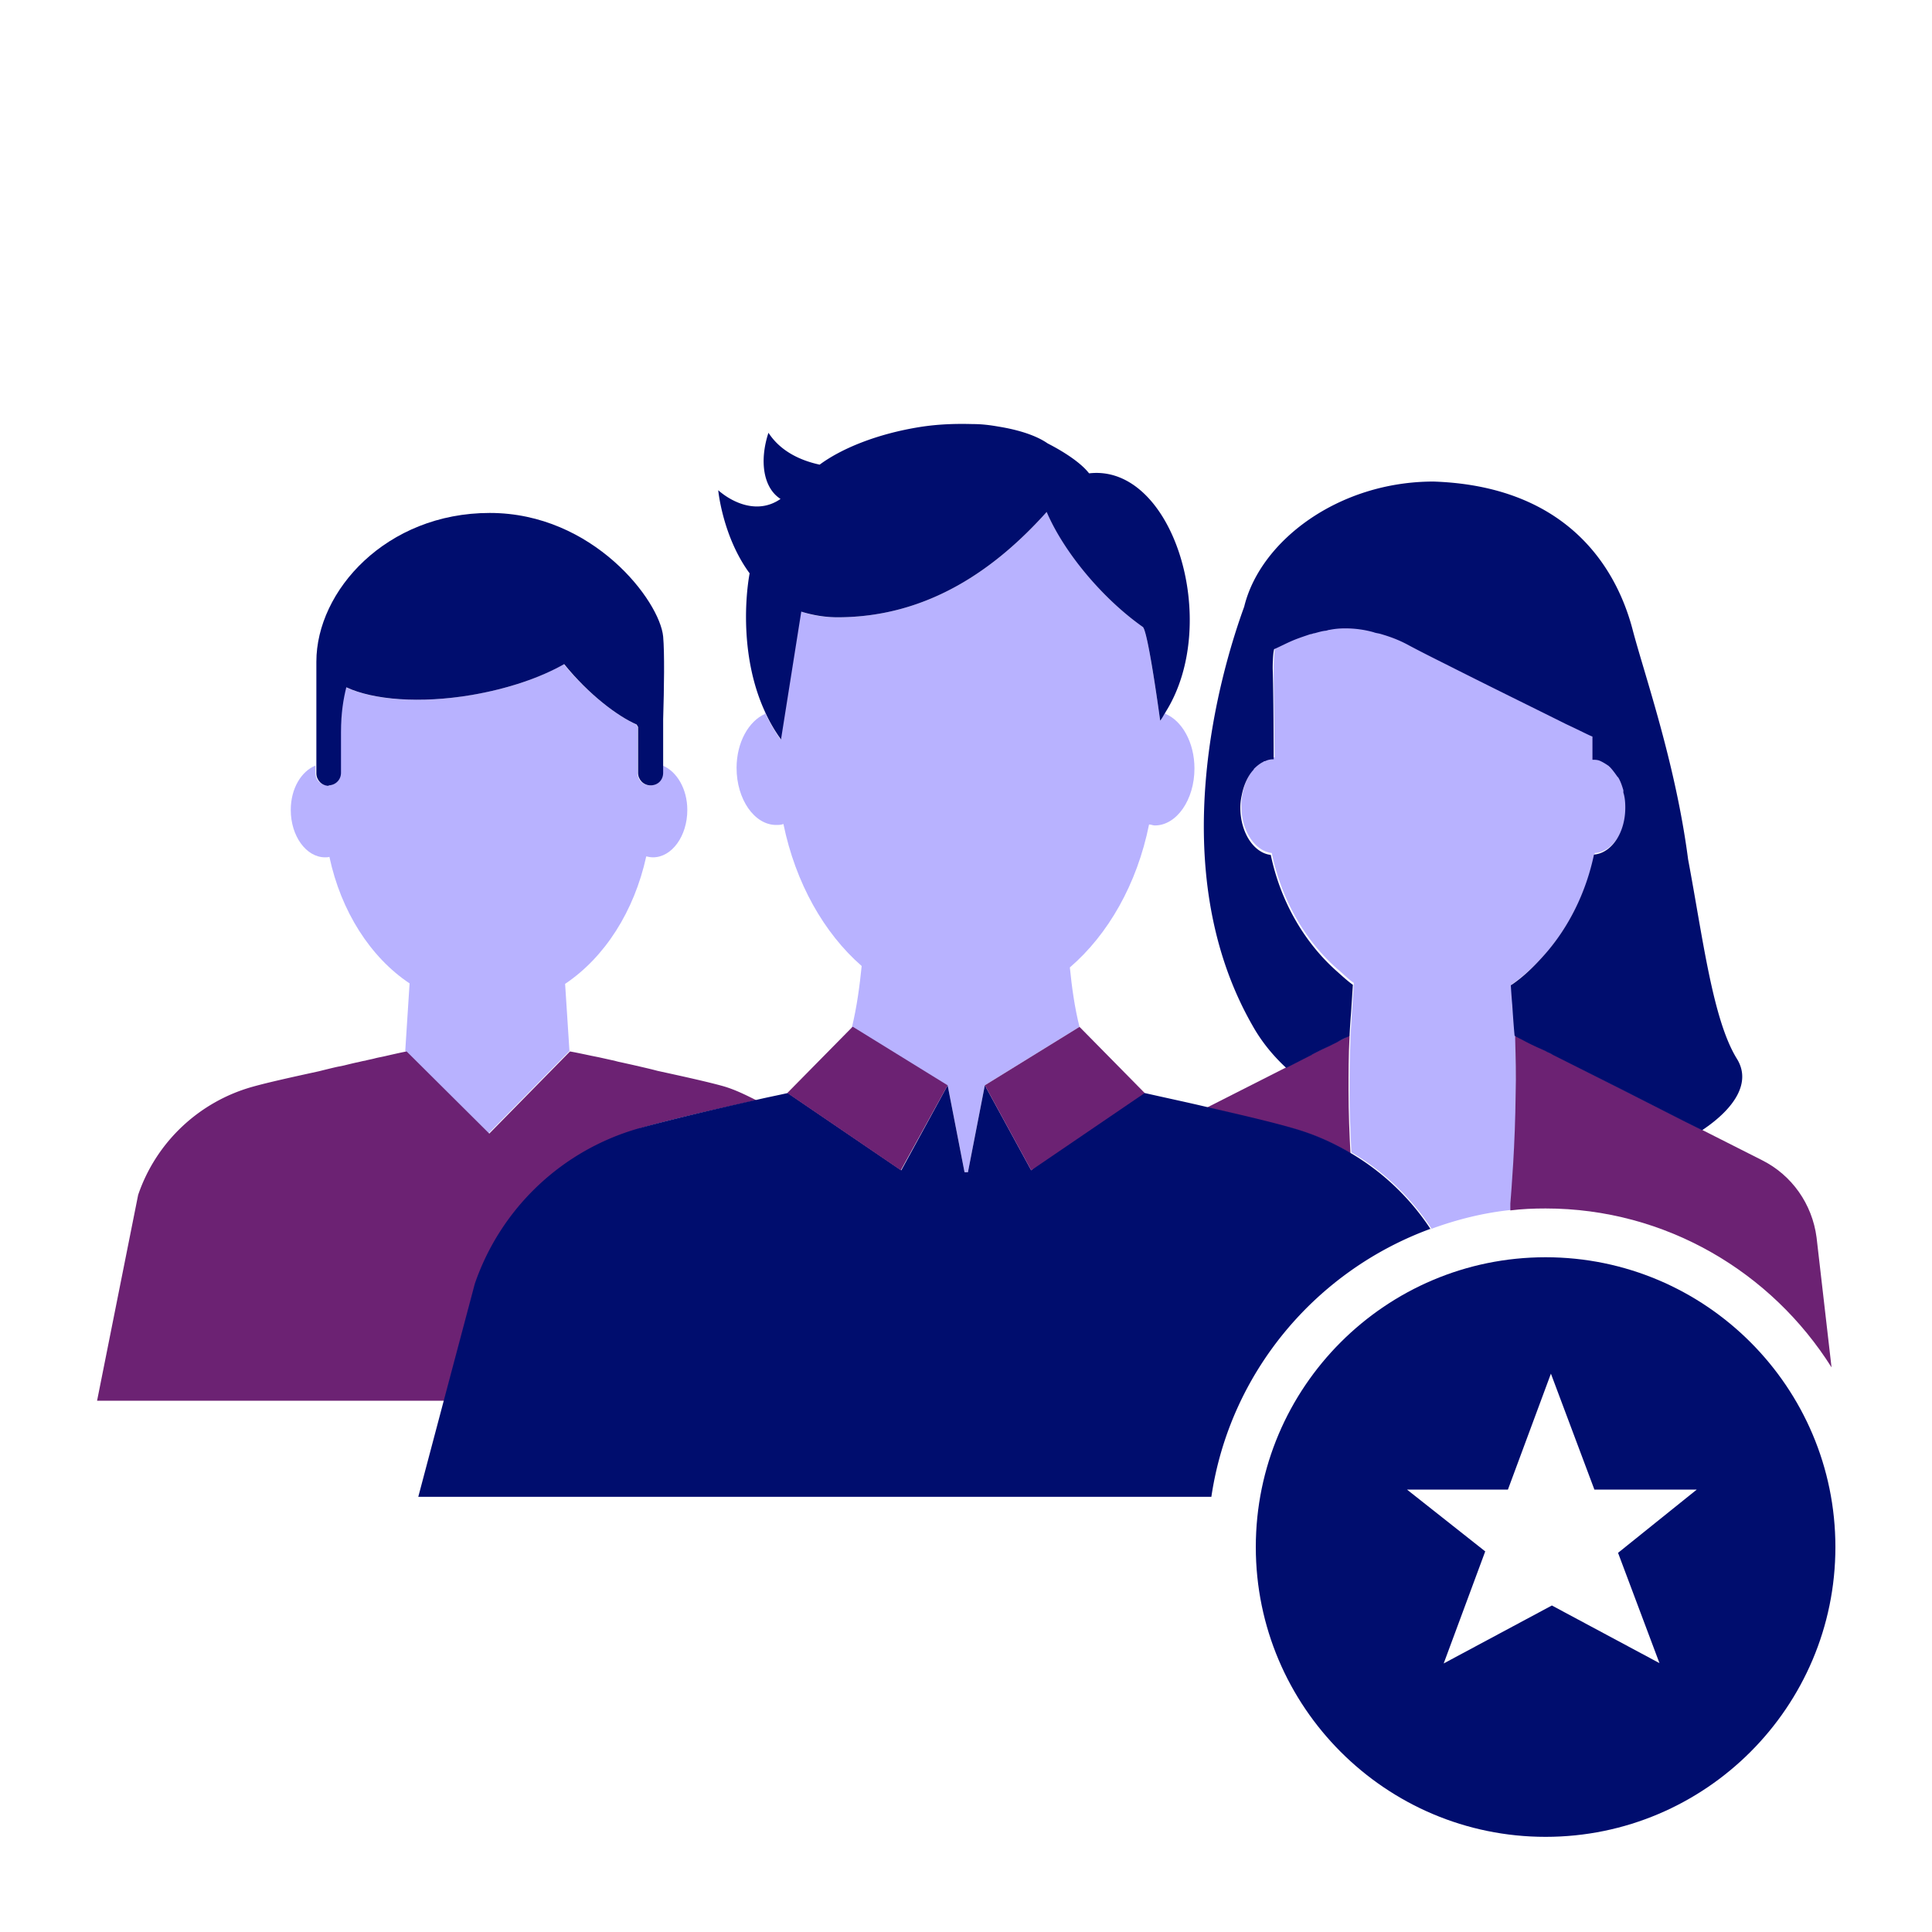 <svg xmlns="http://www.w3.org/2000/svg" viewBox="0 0 40 40"><path fill="none" d="M0 0h40v40H0z"/><path fill="none" d="M31.37 21.43c0 .06-.02-.32-.05-.63l.05.72v-.08zM31.37 21.51c.01.35.02.73.01 1.12 0-.36 0-.75-.01-1.12zM27.94 21.43v.05l.03-.5c-.02.25-.03.47-.03.44zM23.45 13.93zM26.31 17.68c.22 1 .72 1.84 1.38 2.42-.66-.58-1.16-1.42-1.38-2.42zM32.02 19.73c.47-.55.83-1.24 1-2.04.01 0 .02 0 .03-.01h-.03c-.17.81-.53 1.51-1 2.06zM27.92 22.57c0-.38 0-.75.02-1.09-.02.36-.02.73-.02 1.09z"/><path fill="#b8b2ff" d="M31.28 24.92c.02-.26.1-1.2.11-2.29 0-.39 0-.77-.01-1.12l-.05-.72c-.02-.22-.03-.41-.03-.41.26-.18.5-.41.72-.66.47-.55.83-1.25 1-2.06h.03c.35-.05.62-.46.62-.97 0-.11-.02-.21-.04-.31v-.05c-.03-.09-.06-.18-.11-.27 0 0-.01-.02-.02-.02a.827.827 0 0 0-.16-.2l-.01-.01a.622.622 0 0 0-.19-.11s-.09-.03-.15-.03v-.48c-.07-.03-.27-.13-.55-.26-.6-.3-1.58-.78-2.47-1.23-.29-.15-.57-.29-.82-.42-.19-.1-.36-.16-.53-.21-.06-.02-.11-.03-.16-.04-.08-.02-.16-.04-.23-.05-.12-.02-.24-.03-.35-.03h-.02c-.11 0-.21.01-.31.03-.03 0-.06.02-.1.02-.07.02-.14.03-.21.05-.03 0-.06.02-.09.02-.09.03-.17.06-.26.09-.19.08-.35.16-.49.22-.02.1-.03.37-.03.4 0 .28.01 1.19.02 1.88-.06 0-.12.01-.18.04h-.02c-.01 0-.02.01-.03.02-.06.03-.12.08-.18.14 0 0 0 .01-.01.02-.11.13-.2.31-.24.51-.02.09-.03.18-.03.27 0 .52.28.94.63.98.21 1 .71 1.84 1.38 2.42.11.09.21.2.32.27l-.04.61-.03.5c-.01.34-.02.71-.02 1.09 0 .48.02.92.04 1.31.67.39 1.23.93 1.66 1.58.52-.19 1.07-.33 1.65-.39v-.07-.07z"/><path fill="#6c2273" d="M27.96 23.88c-.02-.38-.04-.83-.04-1.31 0-.35 0-.72.02-1.09v-.05s-.02.02-.04.03c-.05.03-.13.07-.22.11-.05.02-.09.05-.14.07-.14.07-.28.14-.35.17-.02 0-.03.02-.03.02l-2.17 1.1c.7.16 1.34.32 1.79.44.42.12.82.29 1.18.51zM31.51 21.51c-.07-.04-.13-.07-.14-.08v.08c.01.38.02.76.01 1.12-.01 1.09-.09 2.03-.11 2.29v.14c.24-.03.48-.04.73-.04 2.49 0 4.68 1.32 5.92 3.29l-.31-2.69c-.09-.69-.51-1.29-1.13-1.6l-4.33-2.19s-.05-.02-.12-.06l-.12-.06c-.13-.06-.29-.14-.41-.2z"/><path fill="#000d6e" d="M27.54 21.65l.14-.07c.09-.05.17-.09.22-.11.02-.01.04-.02.04-.03 0 .03.01-.2.03-.44l.04-.61c-.11-.08-.22-.18-.32-.27-.66-.58-1.17-1.42-1.38-2.42-.35-.04-.63-.46-.63-.98 0-.09.01-.17.03-.26.04-.21.13-.4.24-.52 0 0 .01-.01.01-.02.06-.06.11-.1.18-.14.01 0 .02-.01.03-.02h.02c.06-.03.12-.04.18-.04 0-.69-.01-1.6-.02-1.88 0-.03 0-.3.03-.4.14-.06.3-.15.49-.22.08-.03.17-.06.26-.09.03 0 .06-.02.09-.02.07-.02.14-.04.21-.05.04 0 .07-.02.1-.02.1-.02.2-.03.31-.03h.02a2.159 2.159 0 0 1 .58.08c.05.02.1.02.16.04.17.05.34.11.53.21.26.14.54.28.82.42.89.45 1.87.93 2.47 1.23.28.13.47.23.55.26v.48c.05 0 .1 0 .15.02.07.03.13.07.19.11 0 0 0 .01.01.01.06.06.11.13.16.2 0 0 .01.02.02.02.05.08.08.17.11.27v.05c.03.09.04.2.04.31 0 .51-.27.92-.62.97 0 0-.02 0-.03.01-.17.8-.53 1.5-1 2.04-.22.25-.45.48-.72.66 0 0 .01.19.03.41.02.32.05.69.05.63 0 .01.06.04.14.08.11.06.27.14.41.2.04.02.09.04.12.06.07.03.12.06.12.06l1.41.71 1.3.66.38.19c.69-.46 1.02-1 .72-1.48-.5-.81-.7-2.48-1.01-4.13-.26-2-.91-3.84-1.15-4.76-.37-1.4-1.46-2.97-4.12-3.06-1.97 0-3.59 1.23-3.92 2.59-.48 1.32-1.7 5.4.17 8.67.19.34.43.63.7.88l.51-.26s.01 0 .03-.02c.06-.03.2-.1.35-.17z"/><path fill="#b8b2ff" d="M10.12 23.46l1.67-1.7-.09-1.39c.82-.55 1.43-1.5 1.68-2.64.04.01.09.02.14.02.39 0 .71-.44.71-.98 0-.44-.22-.8-.51-.92V16c0 .14-.11.26-.26.26s-.26-.11-.26-.26v-.84-.11c-.01-.02-.02-.03-.03-.05-.39-.18-.99-.63-1.5-1.25-.48.28-1.15.51-1.92.64-1.07.18-2.03.1-2.59-.16-.06.24-.11.54-.11.93V16c0 .14-.11.26-.26.26s-.26-.11-.26-.26v-.15c-.29.12-.51.47-.51.92 0 .54.32.98.71.98.03 0 .06 0 .09-.01.24 1.13.85 2.08 1.66 2.62l-.09 1.4 1.71 1.7z"/><path fill="#6c2273" d="M13.22 23.37c.58-.17 1.48-.38 2.44-.59-.22-.11-.44-.22-.68-.29-.32-.09-.82-.2-1.37-.32-.11-.03-.24-.06-.37-.09l-.13-.03-.27-.06c-.06-.01-.11-.03-.17-.04l-.27-.06-.15-.03s-.42-.09-.45-.09l-1.67 1.7-1.71-1.7c-.03 0-.42.09-.42.09-.08.02-.15.03-.23.05-.07.02-.14.03-.21.05-.07.01-.13.03-.19.04-.09.02-.17.04-.25.06l-.15.03c-.13.03-.25.06-.37.09-.55.12-1.05.23-1.37.32-1.11.31-2 1.15-2.37 2.24L2.01 29H9.2l.64-2.41a5.07 5.07 0 0 1 3.4-3.22z"/><path fill="#000d6e" d="M6.8 16.26c.14 0 .26-.11.26-.26v-.84c0-.4.05-.69.11-.93.56.26 1.52.34 2.59.16.76-.13 1.43-.36 1.92-.64.51.63 1.11 1.08 1.5 1.25.01.02.02.03.03.05V16c0 .14.11.26.26.26s.26-.11.26-.26v-1.11c.02-.66.03-1.37 0-1.71-.07-.74-1.45-2.56-3.59-2.56s-3.59 1.61-3.59 3.08v2.31c0 .14.11.26.26.26z"/><path fill="#b8b2ff" d="M19.62 22.47l.35 1.8h.07l.35-1.8 1.96-1.21c-.1-.39-.16-.83-.2-1.23.79-.68 1.39-1.72 1.64-2.96.04 0 .08.02.12.02.45 0 .82-.53.82-1.18 0-.54-.26-.99-.6-1.13 0-.02 0-.03.01-.05-.04.06-.08.13-.12.19 0 0-.25-1.86-.36-1.94-.81-.57-1.61-1.52-1.99-2.38-1.04 1.16-2.44 2.18-4.33 2.18-.29 0-.54-.04-.76-.12l-.42 2.65c-.13-.18-.24-.38-.33-.57 0 .01 0 .03.01.04-.34.15-.59.59-.59 1.12 0 .65.37 1.18.82 1.18.05 0 .1 0 .15-.02.25 1.22.84 2.26 1.62 2.94-.04.4-.1.85-.2 1.26s1.96 1.21 1.96 1.21zm3.83-8.54zM22.56 9.79s-.01 0-.02-.01l.01.01z"/><path fill="#000d6e" d="M29.62 25.45a5.02 5.02 0 0 0-1.66-1.58c-.37-.22-.76-.39-1.18-.51-.45-.13-1.09-.28-1.79-.44-.42-.1-.85-.19-1.29-.29s-2.35 1.6-2.35 1.6l-.96-1.76-.35 1.8h-.07l-.35-1.8-.96 1.76-2.35-1.6c-.22.05-.43.09-.64.14-.95.21-1.86.43-2.44.59a5.05 5.05 0 0 0-3.4 3.22l-.64 2.41-.53 2h16.42c.38-2.57 2.16-4.68 4.54-5.55zM16.58 12.66c.22.07.48.12.76.12 1.89 0 3.29-1.02 4.33-2.18.37.86 1.18 1.81 1.99 2.38.11.08.36 1.94.36 1.94.05-.06.08-.13.12-.19 1.15-1.85.15-5.13-1.59-4.93l-.01-.01c-.15-.19-.46-.41-.85-.61-.23-.16-.59-.28-1.03-.35-.17-.03-.34-.05-.51-.05h-.01c-.34-.01-.71 0-1.09.06-.88.14-1.62.44-2.08.78-.37-.08-.8-.26-1.06-.66-.19.58-.11 1.14.25 1.37-.46.32-.98.09-1.29-.18 0 0 .09.96.65 1.72-.1.55-.18 1.79.32 2.87.09.2.2.39.33.57l.42-2.65z"/><path fill="#6c2273" d="M20.39 22.47l.96 1.76 2.35-1.6-1.35-1.37-1.96 1.21zM18.65 24.23l.97-1.76-1.96-1.21h-.01l-1.35 1.37 2.35 1.6z"/><path fill="#000d6e" d="M32 26.03c-3.31 0-6 2.69-6 6s2.69 6 6 6 6-2.69 6-6-2.69-6-6-6zm2.37 8.41l-2.24-1.2-2.24 1.2.86-2.32-1.62-1.28h2.09l.89-2.4.9 2.4h2.12l-1.63 1.31.86 2.29z"/></svg>